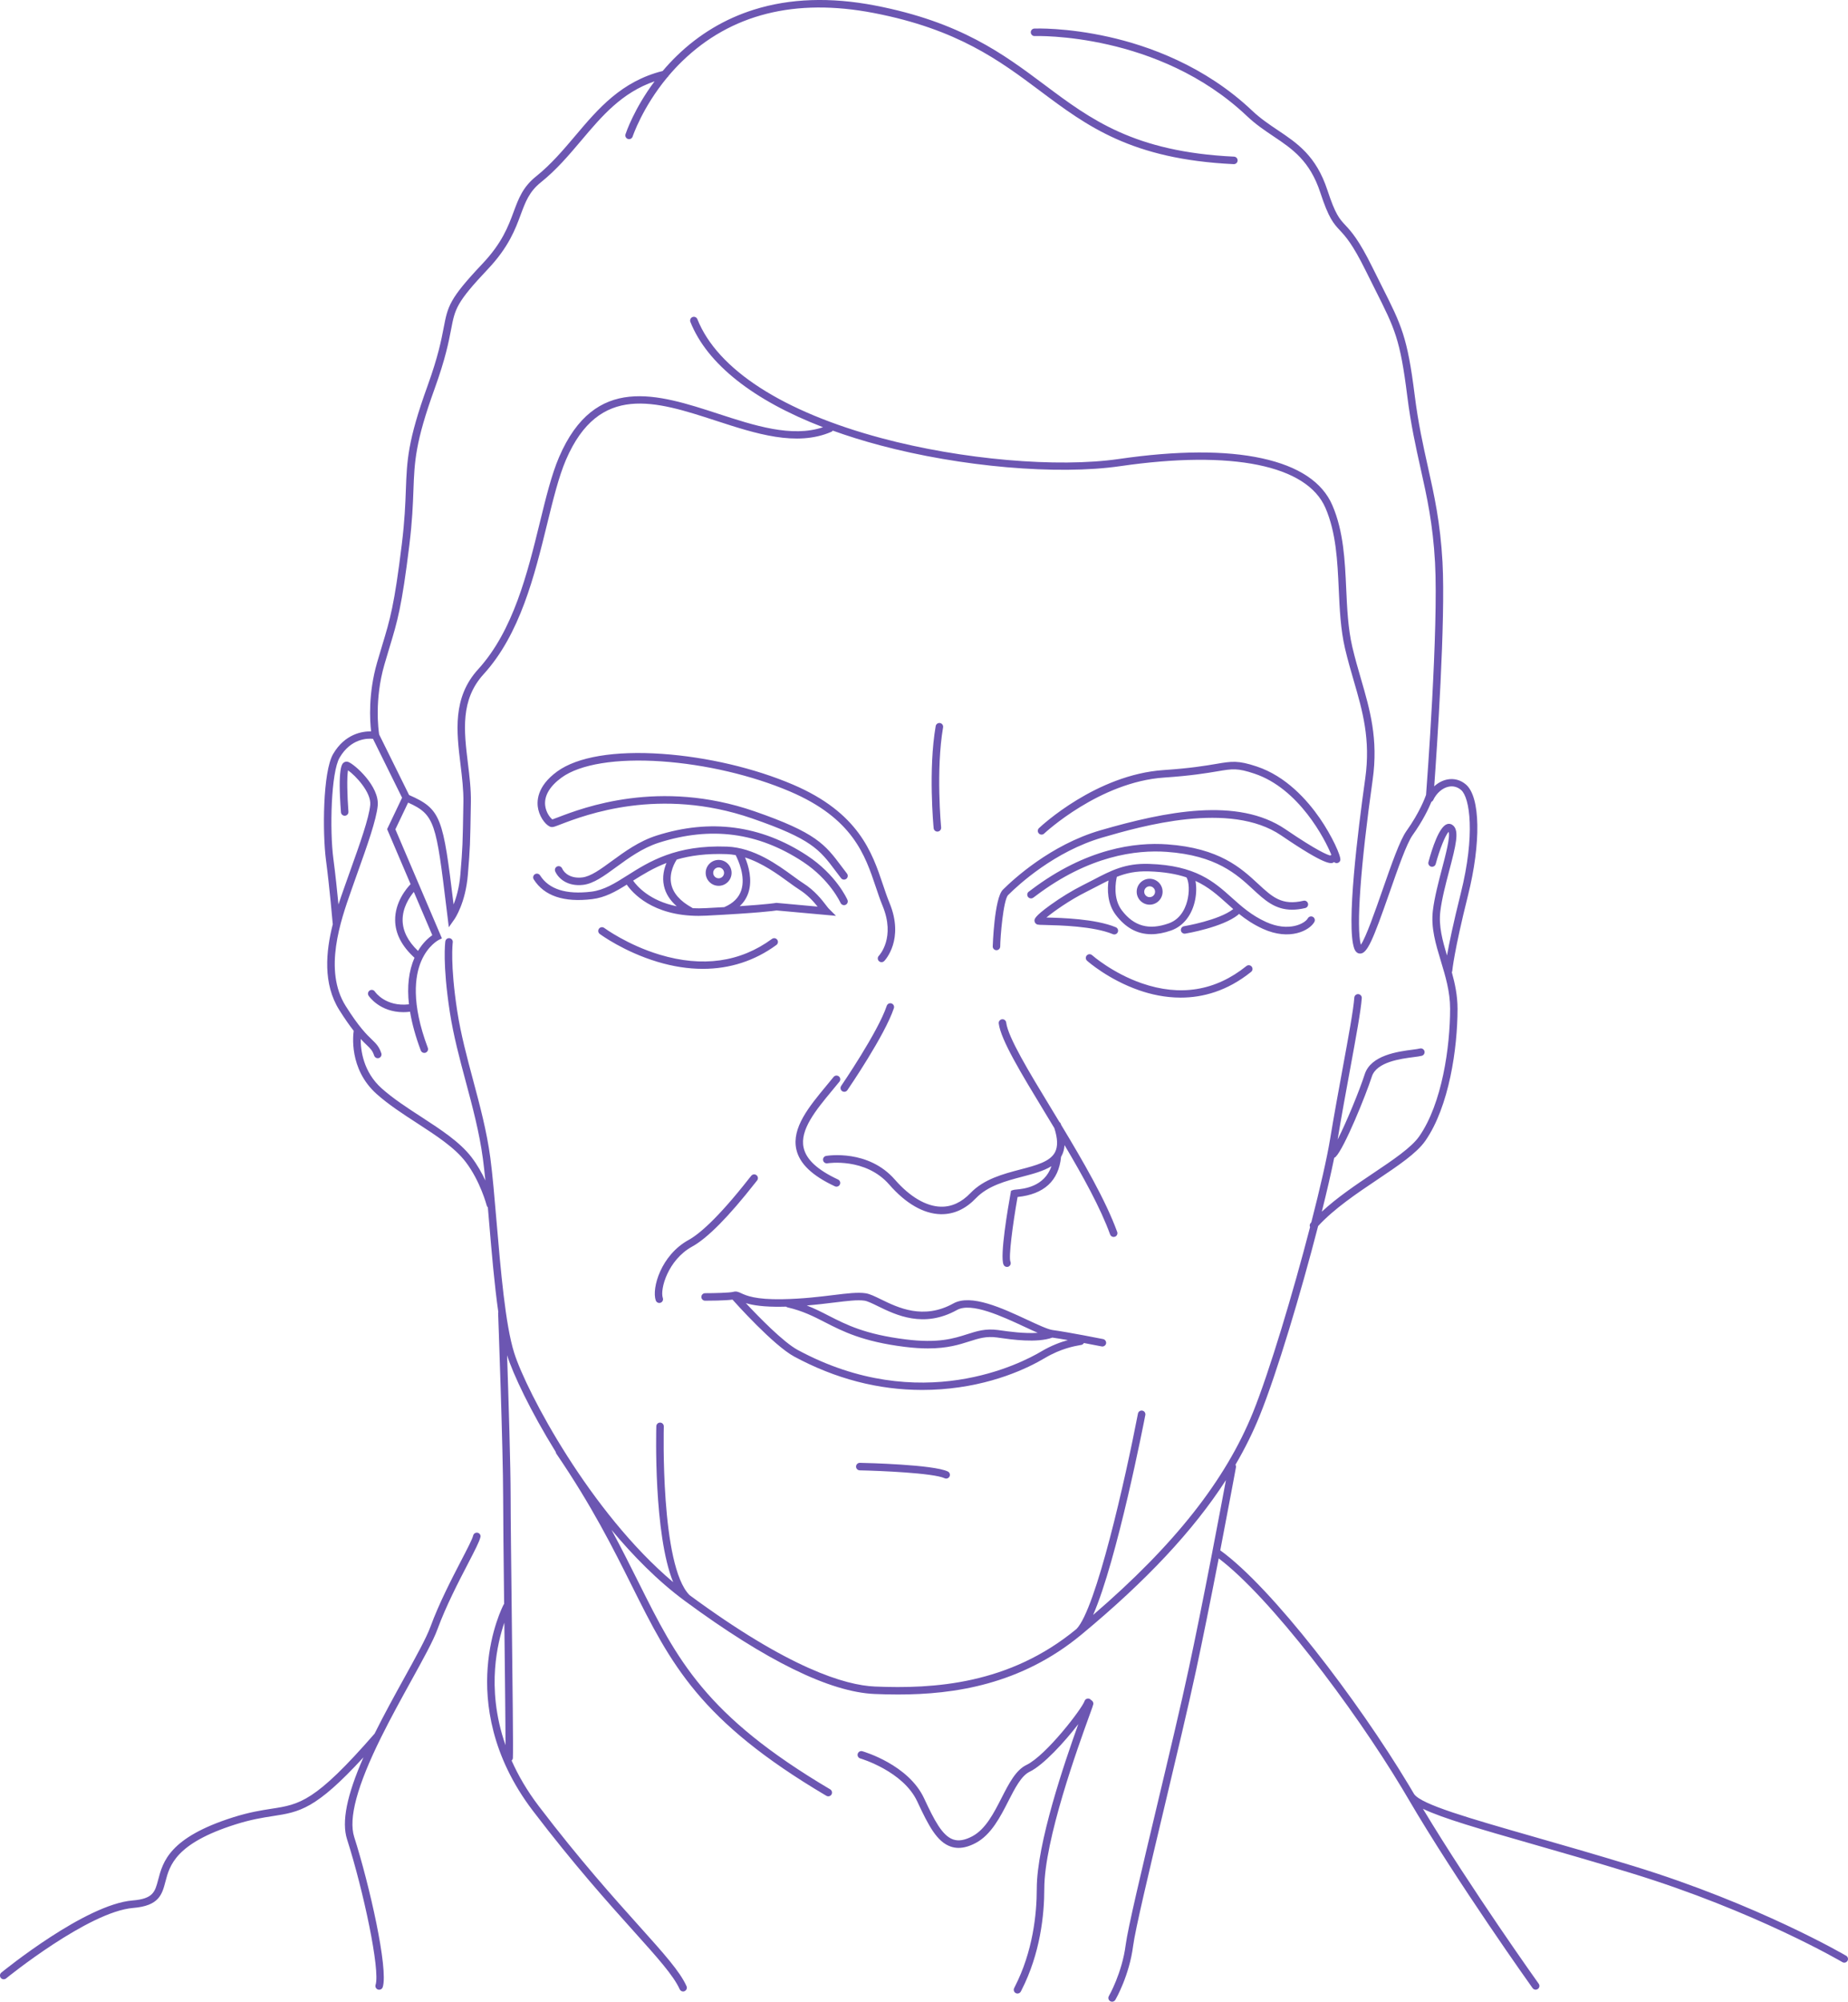 <?xml version="1.0" encoding="UTF-8"?> <!-- Generator: Adobe Illustrator 22.1.0, SVG Export Plug-In . SVG Version: 6.00 Build 0) --> <svg xmlns="http://www.w3.org/2000/svg" xmlns:xlink="http://www.w3.org/1999/xlink" version="1.1" id="linka" x="0px" y="0px" viewBox="0 0 762 825" xml:space="preserve"> <path fill="#6C56B2" d="M454.84,551.88c-0.57-0.11-14.06-2.8-20.84-3.73c-1.96-0.27-6-2.15-10.28-4.14 c-10.39-4.84-23.32-10.87-30.62-6.81c-12.35,6.85-22.86,1.72-29.82-1.68c-2.58-1.26-4.61-2.25-6.35-2.52 c-3.2-0.49-7.64,0.05-13.26,0.74c-5.65,0.69-12.69,1.56-21.06,1.71c-11.17,0.21-14.95-1.52-16.97-2.46 c-1.08-0.5-2.02-0.93-3.24-0.58c-1.43,0.41-7.9,0.56-11.65,0.56c-0.86,0-1.55,0.69-1.55,1.55s0.69,1.55,1.55,1.55 c1.47,0,8.08-0.02,11.29-0.45c1.19,1.34,16.9,18.86,25.44,23.47c16.96,9.15,34.67,13.76,52.76,13.76c2.57,0,5.14-0.09,7.73-0.28 c21.01-1.52,35.9-8.73,42.91-12.9c6.55-3.89,12.23-4.89,14.36-5.27c0.26-0.05,0.47-0.08,0.63-0.11c0.47-0.09,0.85-0.4,1.06-0.79 c4.05,0.76,7.25,1.4,7.32,1.41c0.1,0.02,0.2,0.03,0.31,0.03c0.72,0,1.37-0.51,1.52-1.24C456.22,552.86,455.68,552.05,454.84,551.88z M344.04,536.81c5.39-0.66,9.64-1.18,12.42-0.76c1.28,0.2,3.22,1.14,5.46,2.24c7.53,3.68,18.92,9.24,32.68,1.6 c5.92-3.29,18.57,2.61,27.81,6.91c2.02,0.94,3.85,1.79,5.49,2.5c-5.54,0.4-12.24-0.57-15.27-1c-0.44-0.06-0.8-0.12-1.09-0.15 c-5.16-0.69-8.67,0.43-12.74,1.73c-5.59,1.78-11.93,3.81-25.36,2.13c-16.77-2.09-24.43-6.02-31.84-9.81 c-2.9-1.49-5.71-2.92-8.94-4.17C336.93,537.68,340.73,537.22,344.04,536.81z M429.28,557.02c-7.87,4.68-49.71,26.66-100.34-0.65 c-5.97-3.22-16.19-13.73-21.4-19.31c2.79,0.85,7.28,1.63,15.12,1.49c0.5-0.01,0.98-0.03,1.47-0.04c0.18,0.14,0.38,0.26,0.62,0.31 c6.35,1.48,10.77,3.74,15.44,6.14c7.29,3.74,15.56,7.97,32.86,10.13c3.64,0.45,6.8,0.64,9.58,0.64c8.03,0,12.94-1.57,17.1-2.9 c3.86-1.23,6.91-2.21,11.39-1.61c0.28,0.04,0.63,0.09,1.05,0.15c4.65,0.67,15.41,2.23,21.77-0.1c1.8,0.25,4.06,0.63,6.4,1.04 C437.44,553.1,433.54,554.49,429.28,557.02z M390.8,606.44c-6.01-2.84-33.16-3.49-36.24-3.55c-0.01,0-0.02,0-0.03,0 c-0.84,0-1.53,0.67-1.55,1.51c-0.02,0.85,0.66,1.56,1.52,1.58c8.18,0.17,30.4,1.09,34.98,3.25c0.21,0.1,0.44,0.15,0.66,0.15 c0.58,0,1.14-0.33,1.4-0.89C391.9,607.73,391.57,606.81,390.8,606.44z M346.13,445.79c0.54-0.67,0.43-1.64-0.24-2.17 c-0.66-0.53-1.64-0.43-2.18,0.24c-0.97,1.21-1.98,2.42-2.99,3.64c-7.06,8.52-14.36,17.33-12.36,26.21 c1.32,5.86,6.52,10.84,15.9,15.21c0.21,0.1,0.43,0.15,0.65,0.15c0.58,0,1.14-0.33,1.4-0.89c0.36-0.77,0.03-1.69-0.75-2.06 c-8.45-3.94-13.1-8.22-14.19-13.09c-1.67-7.39,5.14-15.61,11.73-23.56C344.14,448.23,345.15,447,346.13,445.79z M437.57,463.63 c-0.05-0.15-0.1-0.3-0.15-0.46c-0.11-0.32-0.32-0.58-0.58-0.75c-1.15-1.9-2.29-3.78-3.42-5.64c-9.14-15.05-17.77-29.27-18.53-35.36 c-0.11-0.85-0.88-1.45-1.73-1.34c-0.85,0.11-1.45,0.88-1.34,1.73c0.84,6.74,9.24,20.57,18.96,36.58c1.3,2.14,2.62,4.32,3.95,6.52 c1.42,4.36,1.52,7.64,0.27,10c-2.06,3.87-7.72,5.35-14.27,7.07c-7.04,1.85-15.03,3.94-20.57,9.72c-3.67,3.83-7.78,5.73-12.23,5.62 c-6.06-0.14-12.78-4.09-18.92-11.14c-10.97-12.57-27.66-9.91-28.36-9.79c-0.84,0.14-1.41,0.94-1.27,1.78 c0.14,0.84,0.94,1.41,1.78,1.27c0.16-0.03,15.7-2.47,25.51,8.77c6.82,7.82,14.15,12.03,21.18,12.2c0.14,0,0.28,0,0.43,0 c5.19,0,9.94-2.21,14.12-6.58c4.93-5.15,12.47-7.13,19.11-8.87c4.49-1.18,8.81-2.32,12.04-4.34c-2.91,8.51-11.44,9.34-14.5,9.63 c-0.64,0.06-0.99,0.1-1.29,0.2l-0.87,0.29l-0.16,0.9c-1.1,6.04-4.54,26.03-2.92,29.6c0.26,0.57,0.81,0.9,1.4,0.9 c0.21,0,0.43-0.04,0.63-0.13c0.78-0.34,1.12-1.26,0.79-2.04c-0.79-1.84,0.89-15.03,2.95-26.65c10.91-1.12,16.94-6.66,17.93-16.48 c0-0.03,0-0.07,0-0.1c0.07-0.13,0.16-0.25,0.23-0.38c0.7-1.31,1.09-2.78,1.21-4.42c7.59,12.81,14.85,25.93,18.79,36.83 c0.23,0.63,0.82,1.02,1.46,1.02c0.17,0,0.35-0.03,0.53-0.09c0.8-0.29,1.22-1.18,0.93-1.98C455.9,494.63,446.6,478.6,437.57,463.63z M541.37,377.88c-0.75-0.41-1.69-0.15-2.11,0.6c-1.22,2.19-7.9,5.73-17.2,1.51c-6.02-2.73-10.12-6.41-14.08-9.96 c-7.33-6.58-14.91-13.38-34.2-13.99c-9.8-0.32-15.6,2.72-22.96,6.56c-1.4,0.73-2.85,1.48-4.41,2.26c-4.2,2.1-9.04,5.05-13.28,8.11 c-6.75,4.87-6.64,5.89-6.56,6.64c0.08,0.7,0.57,1.26,1.26,1.44c0.41,0.1,1.05,0.12,3.23,0.17c5.91,0.14,19.75,0.46,27.83,3.78 c0.19,0.08,0.39,0.12,0.59,0.12c0.61,0,1.19-0.36,1.43-0.96c0.33-0.79-0.05-1.69-0.84-2.02c-8.45-3.48-22.32-3.86-28.59-4 c3.13-2.58,9.53-7.12,16.3-10.51c1.59-0.79,3.04-1.55,4.46-2.29c1.7-0.89,3.29-1.71,4.84-2.46c-0.49,3.51-0.59,9.46,3.02,14.2 c4.05,5.31,8.87,7.94,14.62,7.94c2.54,0,5.27-0.52,8.18-1.54c5.07-1.79,8.68-6.41,9.92-12.7c0.54-2.75,0.55-5.51,0.12-7.72 c5.38,2.47,9.11,5.82,12.95,9.27c0.86,0.77,1.73,1.55,2.62,2.33c-5.83,4.62-20.15,7.05-20.3,7.07c-0.84,0.14-1.41,0.94-1.27,1.78 c0.13,0.76,0.78,1.29,1.53,1.29c0.08,0,0.17-0.01,0.26-0.02c0.62-0.1,15.33-2.6,21.77-7.74c0.15-0.12,0.27-0.26,0.36-0.42 c2.79,2.25,5.94,4.39,9.9,6.19c11.07,5.03,19.26,0.64,21.19-2.82C542.38,379.24,542.11,378.3,541.37,377.88z M489.8,370.19 c-0.6,3.04-2.42,8.44-7.91,10.37c-8.18,2.89-14.32,1.18-19.31-5.36c-3.75-4.92-2.52-11.83-2.06-13.83 c3.87-1.53,7.86-2.41,13.16-2.25c6.4,0.2,11.39,1.1,15.49,2.46C489.87,362.34,490.66,365.79,489.8,370.19z M481.06,351.08 c20.47,1.46,28.88,9.23,35.63,15.48c4.78,4.42,9.04,8.36,16.1,8.36c1.63,0,3.42-0.21,5.4-0.68c0.83-0.2,1.35-1.03,1.15-1.86 c-0.2-0.83-1.03-1.35-1.86-1.15c-8.91,2.09-12.8-1.5-18.68-6.94c-7.11-6.58-15.96-14.76-37.52-16.3 c-13.04-0.93-33.34,1.57-56.06,18.74c-0.36,0.27-0.72,0.55-0.84,0.63c-0.72,0.4-1.01,1.3-0.64,2.05c0.38,0.76,1.31,1.07,2.08,0.69 c0.24-0.12,0.48-0.3,1.27-0.9C449.03,352.61,468.55,350.19,481.06,351.08z M410.88,391.61c0.86,0,1.55-0.69,1.55-1.55 c0-3.59,1.26-19.18,3.26-21.18c4.12-4.11,19.1-17.98,38.97-23.74c15.71-4.55,52.51-15.21,73.63-0.83 c18.78,12.8,20.65,11.69,21.66,11.09c0.05-0.03,0.1-0.07,0.15-0.1c0.19,0.17,0.42,0.3,0.68,0.37c0.13,0.03,0.25,0.05,0.38,0.05 c0.69,0,1.33-0.47,1.5-1.17c0.41-1.64-3.49-10.14-8.47-17.34c-5.19-7.5-13.9-17.29-25.98-21.31c-7.76-2.58-10.23-2.17-16.82-1.05 c-4.45,0.75-10.55,1.78-21.55,2.52c-27.79,1.87-50.48,23.03-51.43,23.93c-0.62,0.59-0.65,1.57-0.06,2.19 c0.59,0.62,1.57,0.65,2.19,0.06c0.22-0.21,22.85-21.3,49.51-23.09c11.15-0.75,17.59-1.84,21.86-2.56c6.38-1.08,8.3-1.4,15.32,0.94 c18.35,6.11,29.14,27.01,31.76,33.53c-0.19,0.04-0.37,0.1-0.53,0.2c-1.07-0.25-5.13-1.75-18.42-10.8 c-19.67-13.4-49.57-7.31-76.23,0.41c-20.58,5.96-36.05,20.28-40.3,24.52c-3.53,3.53-4.17,23.17-4.17,23.37 C409.33,390.92,410.02,391.61,410.88,391.61z M227.32,340.85c0.69,0.11,1.36-0.14,3.83-1.09c10.09-3.87,40.81-15.63,78.9-2.48 c24.61,8.49,27.9,12.88,34.45,21.62c0.72,0.96,1.47,1.96,2.29,3.02c0.52,0.68,1.49,0.8,2.17,0.28c0.68-0.52,0.8-1.49,0.28-2.17 c-0.81-1.05-1.56-2.04-2.27-2.99c-6.71-8.95-10.41-13.88-35.92-22.69c-39.16-13.52-70.67-1.45-81.02,2.52 c-0.89,0.34-1.8,0.69-2.27,0.84c-0.8-0.57-2.64-2.77-2.97-5.8c-0.42-3.96,1.92-7.92,6.78-11.45c7.61-5.53,22.64-7.96,41.25-6.67 c18.1,1.26,37.38,5.78,52.91,12.41c25.9,11.06,30.96,26.13,35.42,39.42c0.91,2.71,1.76,5.26,2.77,7.7 c5.39,13.04-1.25,20.3-1.55,20.61c-0.59,0.62-0.57,1.59,0.05,2.18c0.3,0.29,0.69,0.43,1.07,0.43c0.41,0,0.81-0.16,1.12-0.47 c0.34-0.36,8.37-8.94,2.17-23.94c-0.97-2.34-1.81-4.84-2.7-7.5c-4.44-13.22-9.96-29.68-37.14-41.28 c-15.83-6.76-35.48-11.37-53.91-12.65c-19.6-1.36-34.97,1.21-43.28,7.25c-8.55,6.21-8.54,12.55-7.78,15.77 C222.86,337.45,225.52,340.56,227.32,340.85z M348.02,373.05c0.21,0,0.42-0.04,0.62-0.13c0.78-0.34,1.14-1.25,0.8-2.04 c-0.18-0.42-4.66-10.41-16.67-18.3c-19.01-12.49-39.87-15.26-62.01-8.22c-7.27,2.31-13.23,6.67-18.49,10.51 c-4.66,3.41-8.69,6.35-12.18,6.75c-4.68,0.54-7.4-1.67-8.32-3.73c-0.35-0.78-1.26-1.13-2.04-0.79c-0.78,0.35-1.13,1.26-0.79,2.04 c1.34,3.02,5.16,6.28,11.5,5.55c4.3-0.5,8.64-3.66,13.65-7.33c5.07-3.7,10.82-7.9,17.6-10.06c21.5-6.84,40.92-4.26,59.37,7.86 c11.2,7.36,15.49,16.87,15.53,16.96C346.86,372.7,347.43,373.05,348.02,373.05z M288.08,377.46c0.99,0,2-0.03,3.05-0.08 c21.56-1.1,27.88-1.96,29.08-2.15l24.5,2.22l-3.02-3.02c-0.22-0.22-0.61-0.73-1.06-1.32c-1.64-2.14-4.69-6.12-9.42-9.1 c-1.13-0.72-2.5-1.71-4.08-2.87c-6.44-4.7-16.18-11.8-27.34-12.22c-21.07-0.8-32.17,6.22-41.09,11.86 c-5.15,3.25-9.59,6.07-14.89,6.71c-10.38,1.27-17.49-0.99-21.11-6.71c-0.46-0.72-1.41-0.94-2.14-0.48 c-0.72,0.46-0.94,1.41-0.48,2.13c4.31,6.83,12.43,9.56,24.1,8.13c5.29-0.65,9.58-3.04,14.26-5.97 C260.67,367.82,268.95,377.46,288.08,377.46z M325.3,363.64c1.63,1.19,3.03,2.21,4.25,2.98c3.46,2.18,5.91,4.94,7.58,7.03 l-17.04-1.55l-0.21,0.04c-0.04,0.01-2.99,0.54-14.87,1.33c1.68-1.56,2.88-3.43,3.59-5.59c1.73-5.29,0.04-11.06-1.39-14.49 C314.37,355.67,320.71,360.3,325.3,363.64z M279.07,354.24c5.57-1.61,12.22-2.54,20.59-2.23c1.24,0.05,2.46,0.19,3.67,0.41 c1.02,1.95,4.19,8.76,2.32,14.5c-0.99,3.02-3.29,5.33-6.85,6.87c-0.05,0.02-0.09,0.05-0.13,0.07c-2.32,0.14-4.87,0.28-7.69,0.42 c-1.89,0.1-3.68,0.1-5.36,0.02c-0.09-0.09-0.2-0.17-0.32-0.24c-4.83-2.65-7.69-5.89-8.51-9.64 C275.72,359.52,278.48,355.1,279.07,354.24z M274.82,355.66c-0.99,2.36-1.85,5.71-1.06,9.39c0.68,3.16,2.46,5.99,5.29,8.46 c-11.21-2.24-16.4-8.31-17.99-10.57C265.1,360.39,269.43,357.73,274.82,355.66z M311.4,487.49c0.36-0.46,0.6-0.77,0.7-0.88 c0.56-0.6,0.56-1.54-0.02-2.14c-0.6-0.61-1.57-0.63-2.19-0.03c-0.13,0.12-0.22,0.24-0.93,1.14c-13.34,17.01-20.98,23.24-25.04,25.46 c-11.35,6.23-15.27,19.86-13.53,24.91c0.22,0.64,0.82,1.05,1.46,1.05c0.17,0,0.34-0.03,0.5-0.08c0.81-0.28,1.24-1.16,0.96-1.96 c-1.25-3.64,2.12-15.72,12.09-21.2C291.69,510.31,300.43,501.47,311.4,487.49z M761.31,806.08c-0.28-0.19-36.34-21.26-87.72-37 c-15.13-4.64-28.92-8.59-41.08-12.07c-26.95-7.73-46.44-13.31-49.42-17.61c-0.74-1.26-1.49-2.53-2.27-3.82 c-20.94-34.82-56.33-81.26-77.66-96.63c3.67-19.03,6.44-34.06,6.47-34.21c0.07-0.39-0.01-0.76-0.2-1.07 c3.93-6.72,7.27-13.46,10.02-20.28c7.14-17.66,17.01-50.73,24.06-78.08c6.57-7.16,16.04-13.52,24.45-19.16 c8.69-5.83,16.2-10.87,19.76-15.98c9.8-14.08,13.28-38.1,13.28-54.4c0-5.38-1.04-10.32-2.35-15.06c0.09-0.18,0.16-0.38,0.18-0.59 c0.01-0.08,0.7-7.97,6.46-30.99c5.46-21.82,5.13-40.65-0.8-45.78c-2.23-1.93-5.01-2.66-7.84-2.07c-1.92,0.4-3.73,1.38-5.27,2.8 c1.09-14.98,4.74-68.44,3.42-92.45c-0.89-16.21-3.39-27.44-6.04-39.33c-1.95-8.78-3.98-17.86-5.43-29.45 c-3-23.94-5.42-28.76-13.45-44.71c-1.21-2.4-2.54-5.05-4.03-8.07c-5.6-11.33-8.65-14.62-11.1-17.26c-2.48-2.66-4.11-4.42-7.39-14.4 c-4.65-14.15-12.35-19.32-20.5-24.78c-3.51-2.35-7.13-4.78-10.56-8.03c-19.61-18.57-42.96-26.78-59.1-30.39 c-17.48-3.92-30.15-3.46-30.68-3.44c-0.85,0.03-1.52,0.75-1.48,1.61c0.04,0.85,0.77,1.53,1.61,1.48c0.51-0.02,51-1.6,87.53,32.99 c3.62,3.43,7.35,5.93,10.96,8.35c7.7,5.16,14.97,10.04,19.28,23.18c3.49,10.62,5.41,12.69,8.06,15.54c2.32,2.49,5.2,5.59,10.6,16.52 c1.49,3.02,2.83,5.69,4.04,8.09c8.05,15.99,10.22,20.28,13.15,43.7c1.47,11.74,3.51,20.89,5.48,29.74 c2.62,11.76,5.09,22.87,5.97,38.83c1.48,27-3.39,91.79-3.7,95.81c-0.37,1.06-2.65,7.26-8.09,14.88c-2.71,3.79-6.21,13.83-9.92,24.47 c-2.9,8.31-6.77,19.39-8.88,22.41c-1.94-7.19-0.14-32.43,4.88-68.03c2.37-16.79-1.13-28.82-4.83-41.56 c-1.22-4.2-2.48-8.53-3.56-13.14c-1.77-7.57-2.15-15.89-2.52-23.95c-0.53-11.66-1.08-23.72-5.72-34.47 c-4.11-9.53-13.88-16.03-29.02-19.33c-15.15-3.3-34.97-3.21-58.9,0.26c-25.53,3.71-64.88,0.27-97.91-8.55 c-40.74-10.88-67.73-28.3-75.99-49.06c-0.32-0.79-1.22-1.18-2.01-0.87s-1.18,1.21-0.87,2.01c6.9,17.34,26,32.36,54.69,43.39 c-12.86,4.34-28.28-0.67-43.21-5.54c-25-8.14-50.84-16.55-65.64,17.89c-3.07,7.15-5.42,16.71-7.89,26.82 c-5.13,20.94-10.95,44.67-25.47,60.6c-10.62,11.65-8.92,25.67-7.27,39.22c0.63,5.19,1.28,10.55,1.19,15.62 c-0.31,18.2-0.31,18.2-1.23,29.6c-0.44,5.41-1.67,9.61-2.81,12.47c-4.37-35.77-5.03-39.26-18.35-45.09l-12.34-24.96 c-0.27-1.72-2.02-14.3,2.16-28.79c0.78-2.7,1.5-5.07,2.13-7.16c3.25-10.72,5.03-16.62,8.14-41.96c1.23-10.03,1.48-16.8,1.7-22.77 c0.44-11.83,0.72-19.65,8.75-41.85c4.47-12.38,5.81-19.36,6.79-24.46c1.62-8.44,2.11-10.99,15.17-24.81 c8.57-9.06,11.33-16.5,13.54-22.47c1.96-5.28,3.51-9.45,8.28-13.27c6.45-5.15,11.65-11.31,16.69-17.27 c8.54-10.11,16.67-19.7,30.22-24.38c-8.51,11.36-11.81,21.27-11.99,21.81c-0.26,0.81,0.18,1.69,0.99,1.95 c0.81,0.26,1.69-0.18,1.95-0.99c0.05-0.14,3.98-11.96,14.25-24.36c0.24-0.16,0.43-0.39,0.55-0.65c1.71-2.03,3.59-4.07,5.66-6.07 c20.03-19.4,46.58-26.08,78.93-19.85c34.58,6.66,51.91,19.62,68.66,32.15c19.35,14.48,37.63,28.15,79.77,30.15c0.03,0,0.05,0,0.08,0 c0.82,0,1.51-0.64,1.55-1.47c0.04-0.85-0.62-1.58-1.47-1.62c-41.19-1.96-59.1-15.36-78.06-29.54 C413.7,22.25,396.09,9.07,360.81,2.27c-18.33-3.53-35.16-2.95-50,1.73c-11.91,3.75-22.56,10.12-31.67,18.94 c-2.16,2.09-4.11,4.21-5.89,6.31c-17.07,4.28-26.67,15.62-35.95,26.6c-4.94,5.84-10.05,11.88-16.26,16.85 c-5.44,4.35-7.21,9.1-9.25,14.61c-2.23,6.01-4.76,12.82-12.89,21.42c-13.68,14.47-14.25,17.46-15.96,26.35 c-0.96,5-2.27,11.84-6.66,23.99c-8.19,22.66-8.48,30.67-8.93,42.79c-0.22,5.91-0.46,12.61-1.68,22.51 c-3.07,25.07-4.83,30.88-8.03,41.44c-0.63,2.1-1.35,4.47-2.14,7.2c-3.71,12.84-3,24.01-2.48,28.42c-3.54-0.06-10.74,0.96-15.63,9.27 c-4.36,7.41-4.41,32.84-2.99,43.68c1.53,11.58,2.77,26.08,2.78,26.22c0.01,0.09,0.03,0.17,0.05,0.25 c-2.89,11.39-4.11,24.62,2.66,35.4c2.36,3.75,4.31,6.5,5.96,8.59c-0.21,1.35-2.15,15.71,9.49,26.07c4.9,4.36,10.85,8.23,16.61,11.96 c7.99,5.19,15.53,10.08,20.04,15.97c6.05,7.9,8.68,17.91,8.71,18.01c0.08,0.3,0.25,0.56,0.46,0.75c0.17,2.01,0.35,4.05,0.52,6.12 c1.05,12.39,2.19,25.79,3.79,37.04c-0.05,0.16-0.08,0.33-0.07,0.51c0.02,0.56,2.06,56.29,2.06,75.53c0,7.75,0.19,25.11,0.41,44.23 c-0.09,0.1-0.17,0.2-0.23,0.32c-0.22,0.42-5.43,10.47-6.57,26.02c-1.06,14.33,1.33,36.19,18.68,58.95 c16.92,22.18,31.11,37.98,41.48,49.52c9.94,11.06,16.5,18.37,19.03,24c0.26,0.57,0.82,0.91,1.41,0.91c0.21,0,0.43-0.04,0.63-0.14 c0.78-0.35,1.13-1.26,0.78-2.04c-2.72-6.07-9.42-13.52-19.55-24.8c-10.33-11.5-24.48-27.25-41.32-49.33 c-4.89-6.41-8.54-12.74-11.25-18.84c0.3-0.26,0.5-0.64,0.52-1.07c0.18-3.19-0.14-30.97-0.45-57.83c-0.24-21.29-0.48-41.41-0.48-49.9 c0-12.44-0.85-40.06-1.46-58.26c2.48,7.81,9.63,23,20.05,39.84c0.02,0.25,0.1,0.51,0.26,0.73c14.71,21.58,23.44,39.05,31.14,54.47 c16.11,32.25,27.76,55.55,80.2,86.53c0.25,0.15,0.52,0.22,0.79,0.22c0.53,0,1.05-0.27,1.33-0.76c0.43-0.74,0.19-1.68-0.54-2.12 c-51.65-30.52-63.12-53.48-79-85.25c-3.39-6.78-6.97-13.95-11.17-21.69c8.71,10.46,18.93,20.95,30.25,29.29 c33.49,24.68,59.82,37.58,78.26,38.35c3.12,0.13,6.35,0.21,9.67,0.21c23.04,0,50.64-4.02,75.6-24.7 c26.66-22.08,46.11-42.81,59.57-63.66c-1.17,6.27-3.18,16.98-5.56,29.27c0,0,0,0,0,0.01c0,0.01,0,0.01,0,0.02l-0.33,1.72 c-3.58,18.46-6.75,34.13-9.42,46.59c-3.27,15.24-8.34,36.55-13.25,57.15c-6.12,25.7-11.9,49.98-12.78,56.81 c-1.49,11.59-6.87,20.98-6.93,21.08c-0.43,0.74-0.18,1.69,0.56,2.11c0.24,0.14,0.51,0.21,0.78,0.21c0.53,0,1.05-0.28,1.34-0.77 c0.23-0.4,5.75-10,7.32-22.23c0.86-6.67,6.62-30.87,12.72-56.49c4.91-20.62,9.99-41.95,13.27-57.22c2.64-12.33,5.77-27.8,9.3-45.99 c21.1,15.93,55.25,60.92,75.66,94.86c0.79,1.31,1.55,2.59,2.29,3.86c20.24,34.62,51.17,77.95,51.48,78.38 c0.3,0.42,0.78,0.65,1.26,0.65c0.31,0,0.63-0.09,0.9-0.29c0.7-0.5,0.86-1.46,0.36-2.16c-0.29-0.41-27.7-38.81-47.74-72.1 c8.18,3.94,23.48,8.32,44.94,14.47c12.15,3.48,25.92,7.43,41.02,12.06c51.15,15.68,86.54,36.39,86.92,36.62 c0.26,0.17,0.56,0.26,0.85,0.26c0.5,0,0.99-0.24,1.29-0.69C762.21,807.51,762.02,806.55,761.31,806.08z M204.14,687.75 c0.58-8.04,2.32-14.61,3.82-18.99c0.23,20.42,0.47,41,0.48,50.49C204.16,707.04,203.54,696.07,204.14,687.75z M450.73,665.58 c9.92-22.73,20.99-79.61,21.53-82.4c0.16-0.84-0.39-1.65-1.23-1.81c-0.84-0.16-1.65,0.39-1.81,1.23 c-5.24,27.11-17.27,80.47-25.34,88.76c-27.74,22.93-58.98,24.73-83.1,23.72c-12.24-0.51-35.44-7.46-76.45-37.67 c-12.1-12.1-10.64-68.95-10.62-69.52c0.02-0.85-0.65-1.57-1.5-1.59c-0.02,0-0.03,0-0.04,0c-0.84,0-1.52,0.66-1.55,1.5 c-0.06,2.07-1.14,44.35,6.95,64.27c-34.07-28.7-60.42-78.27-65.55-94.5c-3.66-11.57-5.57-34.16-7.27-54.09 c-0.85-9.99-1.65-19.42-2.58-26.39c-1.47-10.95-4.34-21.65-7.11-32c-2.48-9.27-5.05-18.86-6.52-28.36 c-3-19.51-1.87-28.19-1.85-28.32c0.12-0.84-0.47-1.63-1.31-1.75c-0.85-0.13-1.63,0.47-1.75,1.31c-0.05,0.36-1.24,9.12,1.86,29.22 c1.49,9.66,4.08,19.33,6.59,28.68c2.75,10.25,5.59,20.86,7.03,31.61c0.36,2.67,0.7,5.73,1.03,9.04c-1.42-3.04-3.3-6.43-5.7-9.57 c-4.83-6.31-12.6-11.35-20.81-16.69c-5.66-3.67-11.51-7.47-16.23-11.68c-7.65-6.82-8.7-15.81-8.67-20.38 c0.95,1.02,1.76,1.8,2.46,2.47c1.65,1.59,2.41,2.32,3.1,4.4c0.22,0.65,0.82,1.06,1.47,1.06c0.16,0,0.33-0.03,0.49-0.08 c0.81-0.27,1.25-1.15,0.98-1.96c-0.93-2.8-2.17-3.99-3.89-5.65c-2.13-2.05-5.35-5.16-10.82-13.87c-9.24-14.71-2.04-35.18,2.26-47.42 l0.37-1.06c0.76-2.16,1.55-4.39,2.35-6.64c3.8-10.64,7.72-21.64,8.25-27.45c0.72-7.96-9.48-16.98-12.14-17.98 c-0.65-0.24-1.33-0.14-1.89,0.27c-0.63,0.48-2.56,1.92-1.13,20.48c0.07,0.85,0.82,1.49,1.66,1.42c0.85-0.07,1.49-0.81,1.42-1.66 c-0.51-6.58-0.67-14.27-0.18-17.06c3.04,2.1,9.64,9.06,9.17,14.25c-0.49,5.42-4.35,16.23-8.09,26.69c-0.8,2.25-1.6,4.48-2.36,6.65 l-0.37,1.05c-0.71,2.02-1.5,4.26-2.28,6.65c-0.51-5.28-1.26-12.49-2.1-18.84c-1.55-11.76-0.99-35.62,2.59-41.7 c4.68-7.94,11.53-7.95,13.74-7.73l12,24.28l-6.17,12.95l9.68,22.67c-1.69,1.76-6.47,7.43-6.37,14.91c0.07,5.5,2.76,10.68,7.98,15.42 c-2.36,5.4-3.12,11.82-2.28,19.2c-9.6,1.09-13.88-4.99-14.07-5.27c-0.48-0.71-1.43-0.9-2.14-0.42c-0.71,0.47-0.9,1.43-0.43,2.14 c0.2,0.3,4.65,6.78,14.36,6.78c0.86,0,1.77-0.06,2.72-0.18c0.82,4.93,2.29,10.26,4.43,15.97c0.23,0.62,0.82,1,1.45,1 c0.18,0,0.36-0.03,0.54-0.1c0.8-0.3,1.21-1.19,0.91-1.99c-6.95-18.52-5.32-29.65-2.72-35.73c2.76-6.47,7.18-8.72,7.21-8.74 l1.33-0.64l-19.19-44.95l5.25-11.01c11.12,4.99,11.54,8.42,15.92,44.31l0.86,7.05l2.32-3.3c0.19-0.27,4.59-6.67,5.54-18.39 c0.93-11.49,0.93-11.49,1.24-29.8c0.09-5.29-0.57-10.76-1.22-16.05c-1.63-13.45-3.18-26.16,6.49-36.76 c15.05-16.52,20.97-40.65,26.19-61.95c2.45-9.99,4.76-19.42,7.73-26.34c13.69-31.84,37.07-24.23,61.84-16.17 c16.34,5.32,33.24,10.82,47.58,4.6c0.26-0.11,0.47-0.29,0.63-0.5c6.06,2.18,12.51,4.2,19.35,6.02c33.4,8.92,73.24,12.38,99.15,8.62 c46.17-6.7,77.02-0.42,84.64,17.23c4.42,10.23,4.95,22,5.47,33.39c0.37,8.19,0.76,16.66,2.59,24.51c1.1,4.69,2.37,9.07,3.6,13.3 c3.61,12.41,7.01,24.13,4.74,40.27c-3.11,22.08-7.85,60.54-4.57,70.01c0.65,1.88,1.81,2.17,2.45,2.17h0 c2.94,0,5.22-5.36,12.12-25.11c3.48-9.96,7.07-20.26,9.52-23.69c4.25-5.94,6.64-11.01,7.76-13.74c0.31-0.15,0.58-0.39,0.74-0.73 c1.36-2.86,3.79-4.98,6.35-5.51c1.88-0.4,3.67,0.08,5.17,1.38c3.59,3.1,5.9,18.4-0.18,42.69c-3.15,12.6-4.8,20.68-5.65,25.49 c-1.87-6.21-3.48-12.12-2.76-18.13c0.62-5.21,2.25-11.4,3.69-16.86c2.77-10.51,4.1-16.1,1.75-18.44c-0.71-0.71-1.64-0.98-2.55-0.73 c-3.36,0.9-6.31,10.2-7.78,15.66c-0.22,0.83,0.27,1.67,1.09,1.89c0.82,0.22,1.68-0.27,1.9-1.09c1.64-6.1,4.01-11.95,5.33-13.26 c0.77,1.9-1.32,9.84-2.73,15.19c-1.46,5.56-3.12,11.86-3.77,17.28c-0.85,7.11,1.17,13.76,3.3,20.8c1.87,6.19,3.81,12.59,3.81,19.6 c0,15.85-3.33,39.14-12.73,52.63c-3.23,4.64-10.86,9.76-18.94,15.18c-7.07,4.74-14.88,9.99-21.23,15.87 c2.09-8.36,3.85-15.98,5.12-22.22c0.21-0.07,0.41-0.19,0.58-0.36c3.58-3.58,12.43-25.33,14.93-33.1c1.94-6.04,11.88-7.33,17.22-8.02 c1.47-0.19,2.63-0.34,3.39-0.55c0.82-0.22,1.31-1.08,1.09-1.9c-0.23-0.82-1.08-1.31-1.9-1.09c-0.56,0.15-1.68,0.3-2.97,0.47 c-6.02,0.78-17.22,2.23-19.77,10.14c-2.18,6.77-7.49,19.68-11.17,26.91c1.63-9.89,3.49-20,5.14-28.94 c2.48-13.5,4.45-24.16,4.82-29.35c0.06-0.85-0.58-1.59-1.43-1.65c-0.85-0.06-1.59,0.58-1.65,1.43c-0.36,5.02-2.41,16.14-4.78,29.01 c-1.67,9.08-3.56,19.37-5.22,29.41c-1.29,7.81-4.13,20.2-7.73,34.2c-0.09,0.1-0.18,0.2-0.27,0.3c-0.42,0.47-0.49,1.13-0.24,1.67 c-7.03,27.06-16.72,59.49-23.56,76.42C505.31,610.07,484.3,636.72,450.73,665.58z M170.64,367.59l7.61,17.83 c-1.43,0.99-3.81,3-5.89,6.48c-4.15-3.96-6.28-8.19-6.35-12.57C165.94,374.07,168.87,369.73,170.64,367.59z M196.96,631.7 c-0.84-0.19-1.66,0.33-1.86,1.16c-0.33,1.45-2.46,5.54-4.92,10.28c-3.86,7.45-9.15,17.64-12.68,27.28 c-1.67,4.57-5.86,12.15-10.71,20.93c-3.91,7.09-8.35,15.11-12.33,23.14c-24.54,28.18-30.91,29.17-42.45,30.95 c-4.31,0.67-9.19,1.42-15.89,3.54c-26.34,8.34-28.97,18.38-30.89,25.7c-1.33,5.08-2.07,7.87-10.57,8.57 c-19.39,1.59-52.7,28.58-54.11,29.73c-0.66,0.54-0.76,1.51-0.22,2.18c0.31,0.38,0.75,0.57,1.2,0.57c0.34,0,0.69-0.11,0.98-0.35 c0.34-0.28,33.97-27.53,52.4-29.05c10.69-0.88,11.9-5.51,13.31-10.87c1.74-6.63,4.12-15.71,28.83-23.54 c6.47-2.05,11.23-2.79,15.43-3.44c11.06-1.71,17.65-2.73,37.38-24.21c-6.9,15.72-9.05,26.58-6.76,33.76 c6.81,21.37,13.71,53.9,11.77,60c-0.26,0.81,0.19,1.68,1.01,1.94c0.16,0.05,0.31,0.07,0.47,0.07c0.66,0,1.27-0.42,1.47-1.08 c2.39-7.49-5.5-42.21-11.77-61.88c-2.43-7.64,1.19-21.08,11.09-41.06c3.97-8.02,8.43-16.08,12.35-23.2 c4.91-8.89,9.15-16.56,10.9-21.36c3.46-9.45,8.69-19.55,12.52-26.92c2.87-5.53,4.76-9.18,5.18-11.01 C198.32,632.72,197.8,631.89,196.96,631.7z M289.8,399.3c11.14,0,21.42-3.31,30.34-9.85c0.69-0.51,0.84-1.47,0.33-2.16 c-0.51-0.69-1.47-0.84-2.16-0.33c-13.09,9.6-28.66,11.79-46.28,6.5c-13.28-3.99-22.79-10.96-22.89-11.03 c-0.69-0.51-1.66-0.36-2.16,0.32c-0.51,0.69-0.37,1.65,0.32,2.16c0.4,0.3,9.97,7.32,23.75,11.48 C277.5,398.33,283.77,399.3,289.8,399.3z M513.94,398.14c-12.71,10.23-27.24,12.62-43.17,7.1c-12.03-4.17-20.39-11.51-20.47-11.59 c-0.64-0.57-1.62-0.51-2.19,0.13c-0.57,0.64-0.51,1.61,0.13,2.18c0.35,0.32,8.84,7.78,21.42,12.16c4.87,1.7,10.75,3.03,17.18,3.03 c9.02,0,19.13-2.64,29.04-10.61c0.67-0.54,0.77-1.51,0.23-2.17C515.58,397.71,514.61,397.6,513.94,398.14z M347.25,449.7 c0.27,0.18,0.57,0.27,0.87,0.27c0.49,0,0.98-0.24,1.28-0.67c0.63-0.92,15.44-22.58,19.18-33.79c0.27-0.81-0.17-1.69-0.98-1.96 c-0.81-0.27-1.69,0.17-1.96,0.98c-3.6,10.8-18.65,32.8-18.8,33.02C346.37,448.26,346.55,449.22,347.25,449.7z M449.91,700.67 c-0.18-0.25-0.44-0.46-0.76-0.56c-0.81-0.27-1.69,0.17-1.96,0.98c-1.04,3.1-15.82,22.4-23.97,26.32 c-4.38,2.11-7.21,7.65-10.21,13.52c-3.26,6.39-6.64,12.99-12.13,15.89c-3.07,1.62-5.62,2.04-7.82,1.3c-4.54-1.53-7.85-8-12.03-16.98 c-6.42-13.78-24.66-19.17-25.44-19.39c-0.82-0.24-1.68,0.24-1.92,1.06c-0.24,0.82,0.24,1.68,1.06,1.91 c0.18,0.05,17.66,5.21,23.49,17.73c4.65,9.99,8.13,16.68,13.85,18.61c1.03,0.35,2.09,0.52,3.19,0.52c2.17,0,4.51-0.67,7.06-2.02 c6.36-3.36,10.13-10.72,13.44-17.22c2.75-5.39,5.36-10.48,8.8-12.14c5.67-2.73,14.39-12.25,20.07-19.65 c-5.65,15.76-17.13,49.24-17.13,67.85c0,10.4-1.58,25.86-9.1,40.51l-0.23,0.46c-0.38,0.76-0.07,1.69,0.69,2.08 c0.22,0.11,0.46,0.16,0.69,0.16c0.57,0,1.11-0.31,1.39-0.86l0.22-0.43c7.8-15.2,9.44-31.18,9.44-41.92 c0-20.1,13.97-58.61,18.56-71.27c1.18-3.25,1.56-4.3,1.64-4.73C450.94,701.67,450.55,700.96,449.91,700.67z M386.52,342.73 c0.05,0,0.1,0,0.15-0.01c0.85-0.08,1.47-0.84,1.39-1.69c-0.02-0.24-2.21-23.72,0.81-41.25c0.15-0.84-0.42-1.64-1.26-1.79 c-0.84-0.14-1.64,0.42-1.79,1.26c-3.1,17.94-0.93,41.09-0.84,42.07C385.06,342.13,385.73,342.73,386.52,342.73z M296.32,365.08 c2.95,0,5.34-2.39,5.34-5.34c0-2.94-2.4-5.34-5.34-5.34c-2.95,0-5.34,2.39-5.34,5.34C290.98,362.69,293.37,365.08,296.32,365.08z M296.32,357.5c1.24,0,2.24,1.01,2.24,2.24c0,1.24-1.01,2.24-2.24,2.24s-2.24-1.01-2.24-2.24 C294.07,358.51,295.08,357.5,296.32,357.5z M474.04,362.17c-2.95,0-5.34,2.39-5.34,5.34s2.4,5.34,5.34,5.34 c2.95,0,5.34-2.39,5.34-5.34S476.99,362.17,474.04,362.17z M474.04,369.75c-1.24,0-2.24-1.01-2.24-2.24s1.01-2.24,2.24-2.24 s2.24,1.01,2.24,2.24S475.28,369.75,474.04,369.75z"></path> </svg> 